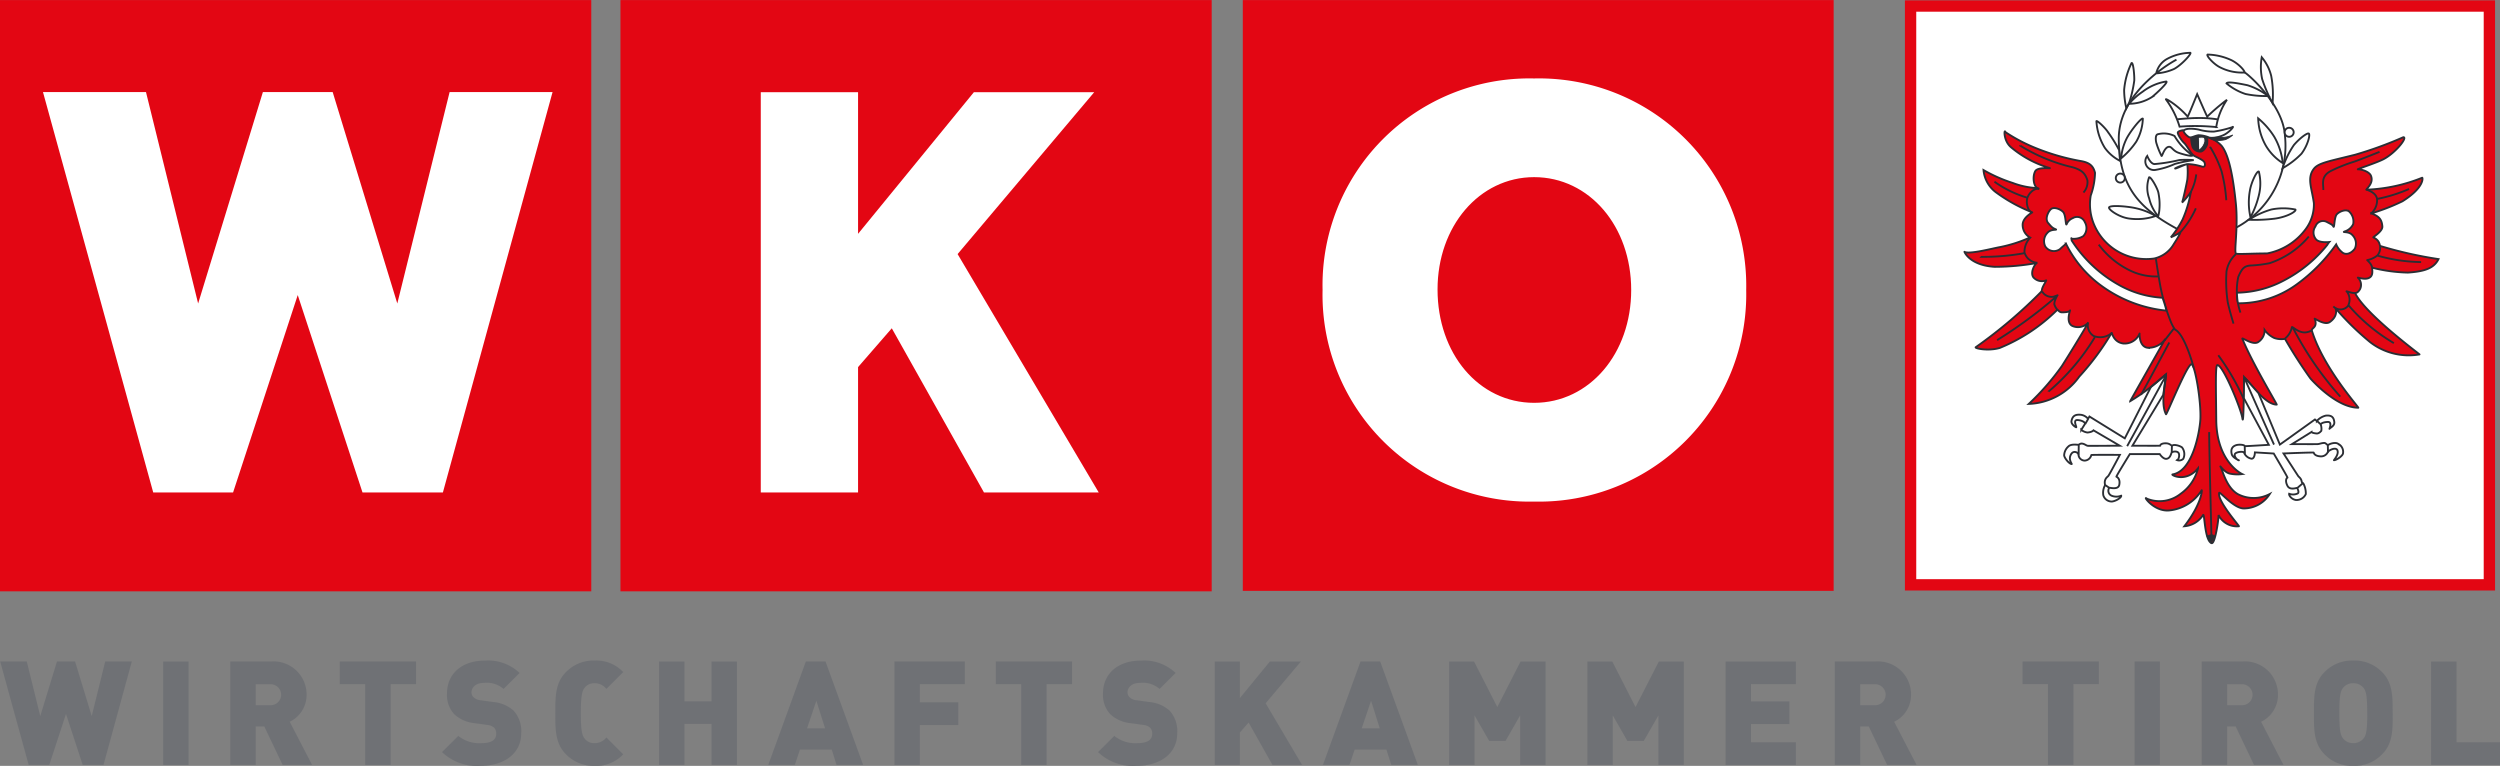 <svg xmlns="http://www.w3.org/2000/svg" width="185.296" height="56.763" viewBox="0 0 185.296 56.763">
  <rect x="0" y="0" width="185.296" height="56.763" fill="#808080" stroke="none"/>
  <g id="Gruppe_251" data-name="Gruppe 251" transform="translate(-1576.725 -3339.781)">
    <path id="Pfad_54" data-name="Pfad 54" d="M391.234-35.755h43.822V-79.579H391.234Z" transform="translate(1231.478 3419.365)" fill="#e30613"/>
    <path id="Pfad_55" data-name="Pfad 55" d="M1.506,1.784-8.956-15.887l10.128-12h-8.92l-8.586,10.5v-10.5h-7.211V1.784h7.211V-7.51l2.5-2.877L-7,1.784Z" transform="translate(1656.657 3374.5)" fill="#fff"/>
    <path id="Pfad_56" data-name="Pfad 56" d="M348.011-35.755h43.824V-79.579H348.011Z" transform="translate(1228.714 3419.365)" fill="#e30613"/>
    <path id="Pfad_57" data-name="Pfad 57" d="M2.27,0H-5.36L-9.238,15.672-14.028,0H-19.2l-4.8,15.672L-27.865,0H-35.5l8.172,29.679h5.918l4.793-14.633,4.8,14.633h5.958Z" transform="translate(1615.41 3346.604)" fill="#fff"/>
    <path id="Pfad_58" data-name="Pfad 58" d="M434.589-35.792h43.794V-79.58H434.589Z" transform="translate(1234.25 3419.365)" fill="#e30613"/>
    <g id="Gruppe_72" data-name="Gruppe 72" transform="translate(1674.752 3345.596)">
      <path id="Pfad_59" data-name="Pfad 59" d="M.942,1.424c3.876,0,6.838-3.459,6.838-8.006S4.818-14.589.942-14.589c-3.84,0-6.8,3.462-6.8,7.967,0,4.587,2.919,8.046,6.8,8.046m0-23.685A15.362,15.362,0,0,1,16.663-6.583,15.362,15.362,0,0,1,.942,9.1,15.327,15.327,0,0,1-14.736-6.583,15.327,15.327,0,0,1,.942-22.261" transform="translate(14.736 22.261)" fill="#fff"/>
    </g>
    <g id="Gruppe_73" data-name="Gruppe 73" transform="translate(1683.632 3353.268)">
      <path id="Pfad_60" data-name="Pfad 60" d="M.409.962C4.285.962,7.247-2.5,7.247-7.044S4.285-15.05.409-15.05c-3.84,0-6.8,3.462-6.8,7.967C-6.39-2.5-3.471.962.409.962" transform="translate(6.39 15.05)" fill="#e30613"/>
    </g>
    <g id="Gruppe_74" data-name="Gruppe 74" transform="translate(1683.632 3353.268)">
      <path id="Pfad_61" data-name="Pfad 61" d="M.409.962C4.285.962,7.247-2.5,7.247-7.044S4.285-15.05.409-15.05c-3.84,0-6.8,3.462-6.8,7.967C-6.39-2.5-3.471.962.409.962Z" transform="translate(6.39 15.05)" fill="none" stroke="#e30613" stroke-miterlimit="3.864" stroke-width="0.715"/>
    </g>
    <g id="Gruppe_75" data-name="Gruppe 75" transform="translate(1576.738 3388.808)">
      <path id="Pfad_62" data-name="Pfad 62" d="M.586,0H-1.386l-1,4.048L-3.62,0H-4.961L-6.2,4.048-7.2,0H-9.171l2.112,7.666H-5.53l1.237-3.777,1.238,3.777h1.543Z" transform="translate(9.171)" fill="#6f7175"/>
    </g>
    <path id="Pfad_63" data-name="Pfad 63" d="M361.261-33.5h-1.88v7.666h1.88Z" transform="translate(1229.441 3422.311)" fill="#6f7175"/>
    <g id="Gruppe_76" data-name="Gruppe 76" transform="translate(1593.793 3388.808)">
      <path id="Pfad_64" data-name="Pfad 64" d="M.227.148A.776.776,0,0,1-.591.923H-1.657V-.63H-.591A.778.778,0,0,1,.227.148m2.294,5.2L.862,2.151a2.2,2.2,0,0,0,1.251-2A2.451,2.451,0,0,0-.505-2.318H-3.543V5.348h1.886V2.5h.635L.336,5.348Z" transform="translate(3.543 2.318)" fill="#6f7175" fill-rule="evenodd"/>
    </g>
    <g id="Gruppe_77" data-name="Gruppe 77" transform="translate(1601.91 3388.808)">
      <path id="Pfad_65" data-name="Pfad 65" d="M.34.1V-1.58H-5.313V.1H-3.43V6.089h1.886V.1Z" transform="translate(5.313 1.58)" fill="#6f7175"/>
    </g>
    <g id="Gruppe_78" data-name="Gruppe 78" transform="translate(1609.487 3388.744)">
      <path id="Pfad_66" data-name="Pfad 66" d="M.353.324A2.247,2.247,0,0,0-.216-1.357a2.613,2.613,0,0,0-1.51-.636l-.927-.129a.831.831,0,0,1-.526-.224A.493.493,0,0,1-3.331-2.7c0-.335.268-.709.927-.709A1.873,1.873,0,0,1-.955-2.96L.234-4.145a3.393,3.393,0,0,0-2.581-.916c-1.748,0-2.8,1.026-2.8,2.423A2.108,2.108,0,0,0-4.622-1.1a2.573,2.573,0,0,0,1.54.679l.927.129a.87.87,0,0,1,.506.209A.644.644,0,0,1-1.5.37c0,.439-.351.688-1.1.688A2.482,2.482,0,0,1-4.311.519l-1.205,1.2a3.735,3.735,0,0,0,2.9,1.016C-.994,2.737.353,1.886.353.324" transform="translate(5.516 5.061)" fill="#6f7175"/>
    </g>
    <g id="Gruppe_79" data-name="Gruppe 79" transform="translate(1617.888 3388.739)">
      <path id="Pfad_67" data-name="Pfad 67" d="M.3.418-.946-.83a1.1,1.1,0,0,1-.874.42.88.88,0,0,1-.732-.328c-.171-.221-.29-.493-.29-1.89s.119-1.675.29-1.9a.9.9,0,0,1,.732-.323,1.1,1.1,0,0,1,.874.42L.3-5.679a2.737,2.737,0,0,0-2.122-.854,2.843,2.843,0,0,0-2.131.867c-.8.8-.779,1.883-.779,3.039S-4.755-.4-3.95.408a2.841,2.841,0,0,0,2.131.864A2.726,2.726,0,0,0,.3.418" transform="translate(4.729 6.533)" fill="#6f7175"/>
    </g>
    <g id="Gruppe_80" data-name="Gruppe 80" transform="translate(1625.574 3388.809)">
      <path id="Pfad_68" data-name="Pfad 68" d="M.347.461V-7.2H-1.536v2.949H-3.542V-7.2H-5.425V.461h1.883V-2.578h2.006V.461Z" transform="translate(5.425 7.205)" fill="#6f7175"/>
    </g>
    <g id="Gruppe_81" data-name="Gruppe 81" transform="translate(1633.668 3388.808)">
      <path id="Pfad_69" data-name="Pfad 69" d="M.253.3H-1.081l.688-2.042ZM3.073,3.012.286-4.654H-1.171L-3.957,3.012h1.969l.378-1.135H.75L1.1,3.012Z" transform="translate(3.957 4.654)" fill="#6f7175" fill-rule="evenodd"/>
    </g>
    <g id="Gruppe_82" data-name="Gruppe 82" transform="translate(1643.021 3388.808)">
      <path id="Pfad_70" data-name="Pfad 70" d="M.313.1V-1.58H-4.9V6.089h1.883V3.129H-.17V1.445H-3.017V.1Z" transform="translate(4.9 1.58)" fill="#6f7175"/>
    </g>
    <g id="Gruppe_83" data-name="Gruppe 83" transform="translate(1650.532 3388.808)">
      <path id="Pfad_71" data-name="Pfad 71" d="M.34.1V-1.58H-5.313V.1H-3.43V6.089h1.883V.1Z" transform="translate(5.313 1.58)" fill="#6f7175"/>
    </g>
    <g id="Gruppe_84" data-name="Gruppe 84" transform="translate(1658.11 3388.744)">
      <path id="Pfad_72" data-name="Pfad 72" d="M.353.324A2.247,2.247,0,0,0-.216-1.357a2.613,2.613,0,0,0-1.51-.636l-.927-.129a.831.831,0,0,1-.526-.224A.493.493,0,0,1-3.331-2.7c0-.335.268-.709.927-.709A1.873,1.873,0,0,1-.955-2.96L.234-4.145a3.394,3.394,0,0,0-2.582-.916c-1.75,0-2.8,1.026-2.8,2.423A2.108,2.108,0,0,0-4.622-1.1a2.573,2.573,0,0,0,1.54.679l.924.129a.891.891,0,0,1,.51.209A.644.644,0,0,1-1.5.37c0,.439-.351.688-1.1.688A2.48,2.48,0,0,1-4.311.519l-1.205,1.2a3.733,3.733,0,0,0,2.9,1.016C-.994,2.737.353,1.886.353.324" transform="translate(5.516 5.061)" fill="#6f7175"/>
    </g>
    <g id="Gruppe_85" data-name="Gruppe 85" transform="translate(1666.761 3388.809)">
      <path id="Pfad_73" data-name="Pfad 73" d="M.389.461l-2.7-4.568L.3-7.2H-2L-4.221-4.491V-7.2H-6.082V.461h1.861v-2.4l.648-.742L-1.806.461Z" transform="translate(6.082 7.205)" fill="#6f7175"/>
    </g>
    <g id="Gruppe_86" data-name="Gruppe 86" transform="translate(1674.779 3388.808)">
      <path id="Pfad_74" data-name="Pfad 74" d="M.253.3H-1.081L-.39-1.744ZM3.077,3.012.286-4.654H-1.171L-3.957,3.012h1.969l.381-1.135H.747l.361,1.135Z" transform="translate(3.957 4.654)" fill="#6f7175" fill-rule="evenodd"/>
    </g>
    <g id="Gruppe_87" data-name="Gruppe 87" transform="translate(1684.132 3388.809)">
      <path id="Pfad_75" data-name="Pfad 75" d="M.43.461V-7.2H-1.424L-3.148-3.826-4.87-7.2H-6.719V.461h1.883V-3.207l1.088,1.891H-2.54l1.083-1.891V.461Z" transform="translate(6.719 7.205)" fill="#6f7175"/>
    </g>
    <g id="Gruppe_88" data-name="Gruppe 88" transform="translate(1694.381 3388.809)">
      <path id="Pfad_76" data-name="Pfad 76" d="M.429.461V-7.2H-1.424L-3.149-3.826-4.87-7.2H-6.716V.461h1.88V-3.207l1.085,1.891H-2.54l1.086-1.891V.461Z" transform="translate(6.716 7.205)" fill="#6f7175"/>
    </g>
    <g id="Gruppe_89" data-name="Gruppe 89" transform="translate(1704.624 3388.809)">
      <path id="Pfad_77" data-name="Pfad 77" d="M.313.461V-1.217H-3.013v-1.35H-.17V-4.246H-3.013V-5.527H.313V-7.2H-4.9V.461Z" transform="translate(4.897 7.205)" fill="#6f7175"/>
    </g>
    <g id="Gruppe_90" data-name="Gruppe 90" transform="translate(1712.716 3388.808)">
      <path id="Pfad_78" data-name="Pfad 78" d="M.227.148A.776.776,0,0,1-.591.923H-1.657V-.63H-.591A.778.778,0,0,1,.227.148m2.291,5.2L.859,2.151a2.2,2.2,0,0,0,1.251-2A2.45,2.45,0,0,0-.509-2.318H-3.543V5.348h1.886V2.5h.635L.336,5.348Z" transform="translate(3.543 2.318)" fill="#6f7175" fill-rule="evenodd"/>
    </g>
    <g id="Gruppe_91" data-name="Gruppe 91" transform="translate(1726.635 3388.808)">
      <path id="Pfad_79" data-name="Pfad 79" d="M.34.1V-1.58H-5.313V.1H-3.43V6.089h1.886V.1ZM4.868-1.58H2.988V6.086h1.88Z" transform="translate(5.313 1.58)" fill="#6f7175"/>
    </g>
    <g id="Gruppe_92" data-name="Gruppe 92" transform="translate(1739.912 3388.808)">
      <path id="Pfad_80" data-name="Pfad 80" d="M.227.148A.778.778,0,0,1-.591.923H-1.657V-.63H-.591A.78.78,0,0,1,.227.148m2.291,5.2L.859,2.151a2.2,2.2,0,0,0,1.251-2A2.45,2.45,0,0,0-.509-2.318H-3.543V5.348h1.886V2.5h.632L.332,5.348Z" transform="translate(3.543 2.318)" fill="#6f7175" fill-rule="evenodd"/>
    </g>
    <g id="Gruppe_93" data-name="Gruppe 93" transform="translate(1748.231 3388.742)">
      <path id="Pfad_81" data-name="Pfad 81" d="M.238.234c0,1.4-.1,1.648-.278,1.874A.961.961,0,0,1-.8,2.455a.951.951,0,0,1-.754-.347c-.172-.226-.278-.473-.278-1.874s.105-1.658.278-1.883A.936.936,0,0,1-.8-1.986a.946.946,0,0,1,.755.337c.174.226.278.483.278,1.883m1.886,0c0-1.152.03-2.231-.778-3.039A2.808,2.808,0,0,0-.8-3.665,2.817,2.817,0,0,0-2.941-2.8C-3.741-2-3.714-.918-3.714.234s-.027,2.231.773,3.035A2.792,2.792,0,0,0-.8,4.134,2.784,2.784,0,0,0,1.346,3.27c.808-.8.778-1.88.778-3.035" transform="translate(3.714 3.665)" fill="#6f7175" fill-rule="evenodd"/>
    </g>
    <g id="Gruppe_94" data-name="Gruppe 94" transform="translate(1756.917 3388.809)">
      <path id="Pfad_82" data-name="Pfad 82" d="M.307.461V-1.217H-2.917V-7.2H-4.8V.461Z" transform="translate(4.797 7.205)" fill="#6f7175"/>
    </g>
    <path id="Pfad_83" data-name="Pfad 83" d="M481.109-79.163h42.9v42.9h-42.9Z" transform="translate(1237.226 3419.391)" fill="#fff"/>
    <g id="Gruppe_95" data-name="Gruppe 95" transform="translate(1718.334 3340.228)">
      <path id="Pfad_84" data-name="Pfad 84" d="M0,0H42.9V42.9H0Z" fill="none" stroke="#e30613" stroke-miterlimit="3.864" stroke-width="0.84"/>
    </g>
    <g id="Gruppe_96" data-name="Gruppe 96" transform="translate(1722.327 3349.434)">
      <path id="Pfad_85" data-name="Pfad 85" d="M.993.152a6,6,0,0,1,0,1.112C.934,1.644.639,2.932.6,2.994a5.508,5.508,0,0,0,.652-.787A8.769,8.769,0,0,1,.639,4.246a7.142,7.142,0,0,1-.87,1.32,4.594,4.594,0,0,0,.649-.334C.609,5.083.162,5.8-.01,6.06A2.244,2.244,0,0,1-1.456,7.135,4.2,4.2,0,0,1-5.884,4.706a3.855,3.855,0,0,1-.285-2.237A5.386,5.386,0,0,0-5.851.787c-.113-.439-.318-.745-1.033-.87A16.5,16.5,0,0,1-10.121-1a12.459,12.459,0,0,1-2.367-1.228c-.109-.3-.168.606.387,1.1A7.93,7.93,0,0,0-9.221.429C-9.009.5-10.1.307-10.29.678c-.209.4-.116,1.128.182,1.241a5.916,5.916,0,0,1-1.85-.384A11.145,11.145,0,0,1-14.116.581a2.311,2.311,0,0,0,.966,1.682,11.7,11.7,0,0,0,2.645,1.452c.036.007-.646.325-.709.864a1.072,1.072,0,0,0,.539,1,10.12,10.12,0,0,1-2.237.715c-.513.089-2.26.555-2.617.347-.014-.01.38,1,2.237,1.113a17.664,17.664,0,0,0,3.138-.285c-.166.073-.527.718-.262,1.069a.843.843,0,0,0,.936.221c.093-.056-.394.616-.29.768a35.361,35.361,0,0,1-4.919,4.183c-.133.083.913.312,1.777.056A12.973,12.973,0,0,0-8.708,11c.11-.149.163.127.4.127s.55-.017.61-.146-.361.827.132,1.138A1.027,1.027,0,0,0-6.4,11.938c.113-.093-1.347,2.294-1.913,3.177a18.63,18.63,0,0,1-2.449,2.8A4.807,4.807,0,0,0-7.02,15.893a19.287,19.287,0,0,0,2.39-3.221c.039-.135.086.652.87.765A1.2,1.2,0,0,0-2.549,12.7c0-.089-.072.956.583,1.05a1.5,1.5,0,0,0,1.294-.61c.11-.165-1.774,3.138-2.575,4.574A16.434,16.434,0,0,0-.632,15.75c.238-.257-.477,1.983.043,2.933.043.069,1.543-3.664,1.877-3.707.259-.034.742,2.757.668,4.107-.06.9-.555,3.81-2.062,4.058-.155.03,1,.652,1.891-.46A3.269,3.269,0,0,1,.5,24.571a2.5,2.5,0,0,1-2.509.367c-.35-.295.513,1,1.682.87a3.2,3.2,0,0,0,2.379-1.493c.047-.066.023.974-1.284,2.668a1.819,1.819,0,0,0,1.391-.834c.116-.172.1,1.88.626,2.085.257.1.533-1.768.519-2.085a1.519,1.519,0,0,0,1.51.834c.056-.006-1.605-1.874-1.466-2.469.036-.159,1.013,1.082,1.78,1.148A2.28,2.28,0,0,0,7.1,24.592a2.554,2.554,0,0,1-2.313.036c-.867-.444-1.182-1.754-1.291-1.966-.2-.381.176.307.635.417a2.716,2.716,0,0,0,.927.036s-1.883-.87-1.923-3.978c-.023-2.459-.073-4.094.082-4.1.414-.022,1.748,3.224,1.853,3.939s.106-2.625.146-2.939,1.381,1.93,2.4,1.93c.052,0-1.8-3.052-2.546-4.879-.06-.152.745.5,1.159.252a1.043,1.043,0,0,0,.49-.908,1.831,1.831,0,0,0,.721.6,1.61,1.61,0,0,0,.787.06,34.939,34.939,0,0,0,1.894,2.946c.477.533,2.092,2.158,3.541,2.158.077,0-2.595-2.952-3.439-5.709-.063-.209.467-.215.205-.887-.023-.056.725.517,1.118.249.57-.4.5-.875.414-1.039a20.545,20.545,0,0,0,2.572,2.522,4.675,4.675,0,0,0,3.667.914c.033-.006-3.952-2.935-4.765-4.525-.044-.082.118.089.357-.311a.72.72,0,0,0-.136-.828c-.185-.129.6.255.93-.1.232-.246.033-.7.139-.655a11.7,11.7,0,0,0,2.614.354c1.271-.083,1.936-.331,2.27-1A30.522,30.522,0,0,1,15.3,6.212c-.093-.033.014-.384-.522-.638-.047-.023.7-.44.668-.815-.043-.466-.185-.745-.828-.963a15.172,15.172,0,0,0,2.317-.9c1.654-1.033,1.509-1.778,1.46-1.745a12.271,12.271,0,0,1-4.091.884c-.159-.006.536-.42.3-1.022-.129-.338-.762-.5-.963-.483s1.344-.464,1.906-.762C16.433-.7,17.344-1.854,17-1.854A28.729,28.729,0,0,1,13.448-.56c-1.89.477-2.73.6-3.078,1.046-.53.682-.155,1.42,0,2.549a3.054,3.054,0,0,1-.609,1.926A4.626,4.626,0,0,1,6.9,6.761c-1.1,0-2.112.073-2.294.017s.166-1.89-.017-3.7-.486-3.6-1.065-4.3a2.345,2.345,0,0,0-.572-.447S2.078-2.1,1.877-2.026a3.109,3.109,0,0,1-.752.11L.669-2.37c-.113.013-.334.063-.381.155s.226.563.47.794.494.834.788.974.659.318.715.463S2.33.377,2.1.333A3.963,3.963,0,0,0,1.036.139,3.217,3.217,0,0,0,.093.453c-.1.116.9-.377.9-.3" transform="translate(15.529 2.37)" fill="#e30613" fill-rule="evenodd"/>
    </g>
    <g id="Gruppe_97" data-name="Gruppe 97" transform="translate(1722.327 3349.434)">
      <path id="Pfad_86" data-name="Pfad 86" d="M.993.152a6,6,0,0,1,0,1.112C.934,1.644.639,2.932.6,2.994a5.508,5.508,0,0,0,.652-.787A8.769,8.769,0,0,1,.639,4.246a7.142,7.142,0,0,1-.87,1.32,4.594,4.594,0,0,0,.649-.334C.609,5.083.162,5.8-.01,6.06A2.244,2.244,0,0,1-1.456,7.135,4.2,4.2,0,0,1-5.884,4.706a3.855,3.855,0,0,1-.285-2.237A5.386,5.386,0,0,0-5.851.787c-.113-.439-.318-.745-1.033-.87A16.5,16.5,0,0,1-10.121-1a12.459,12.459,0,0,1-2.367-1.228c-.109-.3-.168.606.387,1.1A7.93,7.93,0,0,0-9.221.429C-9.009.5-10.1.307-10.29.678c-.209.4-.116,1.128.182,1.241a5.916,5.916,0,0,1-1.85-.384A11.145,11.145,0,0,1-14.116.581a2.311,2.311,0,0,0,.966,1.682,11.7,11.7,0,0,0,2.645,1.452c.036.007-.646.325-.709.864a1.072,1.072,0,0,0,.539,1,10.12,10.12,0,0,1-2.237.715c-.513.089-2.26.555-2.617.347-.014-.01.38,1,2.237,1.113a17.664,17.664,0,0,0,3.138-.285c-.166.073-.527.718-.262,1.069a.843.843,0,0,0,.936.221c.093-.056-.394.616-.29.768a35.361,35.361,0,0,1-4.919,4.183c-.133.083.913.312,1.777.056A12.973,12.973,0,0,0-8.708,11c.11-.149.163.127.4.127s.55-.017.61-.146-.361.827.132,1.138A1.027,1.027,0,0,0-6.4,11.938c.113-.093-1.347,2.294-1.913,3.177a18.63,18.63,0,0,1-2.449,2.8A4.807,4.807,0,0,0-7.02,15.893a19.287,19.287,0,0,0,2.39-3.221c.039-.135.086.652.87.765A1.2,1.2,0,0,0-2.549,12.7c0-.089-.072.956.583,1.05a1.5,1.5,0,0,0,1.294-.61c.11-.165-1.774,3.138-2.575,4.574A16.434,16.434,0,0,0-.632,15.75c.238-.257-.477,1.983.043,2.933.043.069,1.543-3.664,1.877-3.707.259-.034.742,2.757.668,4.107-.06.9-.555,3.81-2.062,4.058-.155.03,1,.652,1.891-.46A3.269,3.269,0,0,1,.5,24.571a2.5,2.5,0,0,1-2.509.367c-.35-.295.513,1,1.682.87a3.2,3.2,0,0,0,2.379-1.493c.047-.066.023.974-1.284,2.668a1.819,1.819,0,0,0,1.391-.834c.116-.172.1,1.88.626,2.085.257.1.533-1.768.519-2.085a1.519,1.519,0,0,0,1.51.834c.056-.006-1.605-1.874-1.466-2.469.036-.159,1.013,1.082,1.78,1.148A2.28,2.28,0,0,0,7.1,24.592a2.554,2.554,0,0,1-2.313.036c-.867-.444-1.182-1.754-1.291-1.966-.2-.381.176.307.635.417a2.716,2.716,0,0,0,.927.036s-1.883-.87-1.923-3.978c-.023-2.459-.073-4.094.082-4.1.414-.022,1.748,3.224,1.853,3.939s.106-2.625.146-2.939,1.381,1.93,2.4,1.93c.052,0-1.8-3.052-2.546-4.879-.06-.152.745.5,1.159.252a1.043,1.043,0,0,0,.49-.908,1.831,1.831,0,0,0,.721.6,1.61,1.61,0,0,0,.787.06,34.939,34.939,0,0,0,1.894,2.946c.477.533,2.092,2.158,3.541,2.158.077,0-2.595-2.952-3.439-5.709-.063-.209.467-.215.205-.887-.023-.056.725.517,1.118.249.57-.4.5-.875.414-1.039a20.545,20.545,0,0,0,2.572,2.522,4.675,4.675,0,0,0,3.667.914c.033-.006-3.952-2.935-4.765-4.525-.044-.082.118.089.357-.311a.72.72,0,0,0-.136-.828c-.185-.129.6.255.93-.1.232-.246.033-.7.139-.655a11.7,11.7,0,0,0,2.614.354c1.271-.083,1.936-.331,2.27-1A30.522,30.522,0,0,1,15.3,6.212c-.093-.033.014-.384-.522-.638-.047-.023.7-.44.668-.815-.043-.466-.185-.745-.828-.963a15.172,15.172,0,0,0,2.317-.9c1.654-1.033,1.509-1.778,1.46-1.745a12.271,12.271,0,0,1-4.091.884c-.159-.006.536-.42.3-1.022-.129-.338-.762-.5-.963-.483s1.344-.464,1.906-.762C16.433-.7,17.344-1.854,17-1.854A28.729,28.729,0,0,1,13.448-.56c-1.89.477-2.73.6-3.078,1.046-.53.682-.155,1.42,0,2.549a3.054,3.054,0,0,1-.609,1.926A4.626,4.626,0,0,1,6.9,6.761c-1.1,0-2.112.073-2.294.017s.166-1.89-.017-3.7-.486-3.6-1.065-4.3a2.345,2.345,0,0,0-.572-.447S2.078-2.1,1.877-2.026a3.109,3.109,0,0,1-.752.11L.669-2.37c-.113.013-.334.063-.381.155s.226.563.47.794.494.834.788.974.659.318.715.463S2.33.377,2.1.333A3.963,3.963,0,0,0,1.036.139,3.217,3.217,0,0,0,.093.453C-.006.569.99.076.993.152Z" transform="translate(15.529 2.37)" fill="none" stroke="#2b2e34" stroke-miterlimit="3.864" stroke-width="0.14"/>
    </g>
    <g id="Gruppe_98" data-name="Gruppe 98" transform="translate(1736.542 3343.677)">
      <path id="Pfad_87" data-name="Pfad 87" d="M0,.093A1.629,1.629,0,0,1,.834-.993,3.739,3.739,0,0,1,2.529-1.43c.089.083-.662.9-1.2,1.192A3.824,3.824,0,0,1,0,.093" transform="translate(0 1.449)" fill="#fff"/>
    </g>
    <g id="Gruppe_99" data-name="Gruppe 99" transform="translate(1733.761 3343.677)">
      <path id="Pfad_88" data-name="Pfad 88" d="M.167.093A1.629,1.629,0,0,1,1-.993,3.739,3.739,0,0,1,2.7-1.43c.089.083-.662.9-1.2,1.192A3.824,3.824,0,0,1,.167.093Zm1.5-1.016s-4.309,2.244-4.276,5.9S-.955,10.161,1.7,11.611" transform="translate(2.613 1.449)" fill="none" stroke="#2b2e34" stroke-miterlimit="3.864" stroke-width="0.14"/>
    </g>
    <g id="Gruppe_100" data-name="Gruppe 100" transform="translate(1734.162 3344.451)">
      <path id="Pfad_89" data-name="Pfad 89" d="M.01.2A6.183,6.183,0,0,1-.152-1.155a5.636,5.636,0,0,1,.546-1.99c.129-.1.221.9.205,1.294A9.307,9.307,0,0,1,.245-.275C.185-.117.01.2.01.2" transform="translate(0.153 3.152)" fill="#fff"/>
    </g>
    <g id="Gruppe_101" data-name="Gruppe 101" transform="translate(1734.162 3344.451)">
      <path id="Pfad_90" data-name="Pfad 90" d="M.01.2A6.183,6.183,0,0,1-.152-1.155a5.636,5.636,0,0,1,.546-1.99c.129-.1.221.9.205,1.294A9.307,9.307,0,0,1,.245-.275C.185-.117.01.2.01.2Z" transform="translate(0.153 3.152)" fill="none" stroke="#2b2e34" stroke-miterlimit="3.864" stroke-width="0.14"/>
    </g>
    <g id="Gruppe_102" data-name="Gruppe 102" transform="translate(1734.528 3345.816)">
      <path id="Pfad_91" data-name="Pfad 91" d="M0,.1A5.122,5.122,0,0,1,1.013-.8a3.882,3.882,0,0,1,1.741-.751c.2.036-.817.969-1.052,1.148A3.177,3.177,0,0,1,0,.1" transform="translate(0 1.557)" fill="#fff"/>
    </g>
    <g id="Gruppe_103" data-name="Gruppe 103" transform="translate(1734.528 3345.816)">
      <path id="Pfad_92" data-name="Pfad 92" d="M0,.1A5.122,5.122,0,0,1,1.013-.8a3.882,3.882,0,0,1,1.741-.751c.2.036-.817.969-1.052,1.148A3.177,3.177,0,0,1,0,.1Z" transform="translate(0 1.557)" fill="none" stroke="#2b2e34" stroke-miterlimit="3.864" stroke-width="0.14"/>
    </g>
    <g id="Gruppe_104" data-name="Gruppe 104" transform="translate(1733.94 3348.569)">
      <path id="Pfad_93" data-name="Pfad 93" d="M0,.177A3.96,3.96,0,0,1,.417-1.309c.337-.632,1.112-1.562,1.192-1.452a3.669,3.669,0,0,1-.486,1.7A6.016,6.016,0,0,1,0,.177" transform="translate(0 2.77)" fill="#fff"/>
    </g>
    <g id="Gruppe_105" data-name="Gruppe 105" transform="translate(1733.94 3348.569)">
      <path id="Pfad_94" data-name="Pfad 94" d="M0,.177A3.96,3.96,0,0,1,.417-1.309c.337-.632,1.112-1.562,1.192-1.452a3.669,3.669,0,0,1-.486,1.7A6.016,6.016,0,0,1,0,.177Z" transform="translate(0 2.77)" fill="none" stroke="#2b2e34" stroke-miterlimit="3.864" stroke-width="0.14"/>
    </g>
    <g id="Gruppe_106" data-name="Gruppe 106" transform="translate(1732.101 3348.756)">
      <path id="Pfad_95" data-name="Pfad 95" d="M.106.177A3.168,3.168,0,0,1-1.026-.792a4.236,4.236,0,0,1-.622-1.973c.044-.086.643.48.858.808A10.792,10.792,0,0,1,.033-.627c.01.159.072.8.072.8" transform="translate(1.655 2.773)" fill="#fff"/>
    </g>
    <g id="Gruppe_107" data-name="Gruppe 107" transform="translate(1732.101 3348.756)">
      <path id="Pfad_96" data-name="Pfad 96" d="M.106.177A3.168,3.168,0,0,1-1.026-.792a4.236,4.236,0,0,1-.622-1.973c.044-.086.643.48.858.808A10.792,10.792,0,0,1,.033-.627C.043-.468.106.177.106.177Z" transform="translate(1.655 2.773)" fill="none" stroke="#2b2e34" stroke-miterlimit="3.864" stroke-width="0.14"/>
    </g>
    <g id="Gruppe_108" data-name="Gruppe 108" transform="translate(1733.545 3352.646)">
      <path id="Pfad_97" data-name="Pfad 97" d="M0,.02a.334.334,0,0,1,.668,0A.334.334,0,0,1,0,.02" transform="translate(0 0.314)" fill="#fff"/>
    </g>
    <g id="Gruppe_109" data-name="Gruppe 109" transform="translate(1733.545 3352.646)">
      <path id="Pfad_98" data-name="Pfad 98" d="M0,.02a.334.334,0,0,1,.668,0A.334.334,0,0,1,0,.02Z" transform="translate(0 0.314)" fill="none" stroke="#2b2e34" stroke-miterlimit="3.864" stroke-width="0.14"/>
    </g>
    <g id="Gruppe_110" data-name="Gruppe 110" transform="translate(1735.888 3352.92)">
      <path id="Pfad_99" data-name="Pfad 99" d="M.048.174A3.211,3.211,0,0,1-.621-1.153a2.3,2.3,0,0,1-.006-1.56c.119-.076.6.768.682,1.11A4.246,4.246,0,0,1,.144-.439a2.67,2.67,0,0,1-.1.613" transform="translate(0.751 2.717)" fill="#fff"/>
    </g>
    <g id="Gruppe_111" data-name="Gruppe 111" transform="translate(1735.888 3352.92)">
      <path id="Pfad_100" data-name="Pfad 100" d="M.048.174A3.211,3.211,0,0,1-.621-1.153a2.3,2.3,0,0,1-.006-1.56c.119-.076.6.768.682,1.11A4.246,4.246,0,0,1,.144-.439,2.67,2.67,0,0,1,.048.174Z" transform="translate(0.751 2.717)" fill="none" stroke="#2b2e34" stroke-miterlimit="3.864" stroke-width="0.14"/>
    </g>
    <g id="Gruppe_112" data-name="Gruppe 112" transform="translate(1733.042 3355.054)">
      <path id="Pfad_101" data-name="Pfad 101" d="M.208.044A5.234,5.234,0,0,0-1.335-.545c-.6-.129-1.869-.231-1.916-.036-.039.166.808.765,1.585.828A4.2,4.2,0,0,0,.208.044" transform="translate(3.252 0.69)" fill="#fff"/>
    </g>
    <g id="Gruppe_113" data-name="Gruppe 113" transform="translate(1733.042 3345.144)">
      <path id="Pfad_102" data-name="Pfad 102" d="M.208.64A5.234,5.234,0,0,0-1.335.05C-1.931-.078-3.2-.181-3.251.014c-.039.166.808.765,1.585.828A4.2,4.2,0,0,0,.208.64ZM6.8-10c.38.231,2.856,2.452,2.985,4.67A6.862,6.862,0,0,1,6.209,1.483" transform="translate(3.252 10.004)" fill="none" stroke="#2b2e34" stroke-miterlimit="3.864" stroke-width="0.14"/>
    </g>
    <g id="Gruppe_114" data-name="Gruppe 114" transform="translate(1740.331 3343.815)">
      <path id="Pfad_103" data-name="Pfad 103" d="M.107.025A4.421,4.421,0,0,0-1.651-.388c-.129.056.447.732.98.974A3.554,3.554,0,0,0,1.076.943C1.153.863.676.3.107.025" transform="translate(1.669 0.398)" fill="#fff"/>
    </g>
    <g id="Gruppe_115" data-name="Gruppe 115" transform="translate(1740.331 3343.815)">
      <path id="Pfad_104" data-name="Pfad 104" d="M.107.025A4.421,4.421,0,0,0-1.651-.388c-.129.056.447.732.98.974A3.554,3.554,0,0,0,1.076.943C1.153.863.676.3.107.025Z" transform="translate(1.669 0.398)" fill="none" stroke="#2b2e34" stroke-miterlimit="3.864" stroke-width="0.14"/>
    </g>
    <g id="Gruppe_116" data-name="Gruppe 116" transform="translate(1744.298 3344.028)">
      <path id="Pfad_105" data-name="Pfad 105" d="M.052.2a7.481,7.481,0,0,0-.1-2.026,3.422,3.422,0,0,0-.7-1.374A4.134,4.134,0,0,0-.716-1.58,10.791,10.791,0,0,0,.052.2" transform="translate(0.812 3.198)" fill="#fff"/>
    </g>
    <g id="Gruppe_117" data-name="Gruppe 117" transform="translate(1744.298 3344.028)">
      <path id="Pfad_106" data-name="Pfad 106" d="M.052.2a7.481,7.481,0,0,0-.1-2.026,3.422,3.422,0,0,0-.7-1.374A4.134,4.134,0,0,0-.716-1.58,10.791,10.791,0,0,0,.052.2Z" transform="translate(0.812 3.198)" fill="none" stroke="#2b2e34" stroke-miterlimit="3.864" stroke-width="0.14"/>
    </g>
    <g id="Gruppe_118" data-name="Gruppe 118" transform="translate(1741.75 3345.894)">
      <path id="Pfad_107" data-name="Pfad 107" d="M.185.06a4.821,4.821,0,0,0-1.526-.8c-.643-.135-1.5-.3-1.555-.135a4.277,4.277,0,0,0,1.407.784A7.448,7.448,0,0,0,.185.06" transform="translate(2.897 0.945)" fill="#fff"/>
    </g>
    <g id="Gruppe_119" data-name="Gruppe 119" transform="translate(1741.75 3345.894)">
      <path id="Pfad_108" data-name="Pfad 108" d="M.185.06a4.821,4.821,0,0,0-1.526-.8c-.643-.135-1.5-.3-1.555-.135a4.277,4.277,0,0,0,1.407.784A7.448,7.448,0,0,0,.185.06Z" transform="translate(2.897 0.945)" fill="none" stroke="#2b2e34" stroke-miterlimit="3.864" stroke-width="0.14"/>
    </g>
    <g id="Gruppe_120" data-name="Gruppe 120" transform="translate(1744.069 3348.555)">
      <path id="Pfad_109" data-name="Pfad 109" d="M.111.2A4.772,4.772,0,0,0-.518-1.753,5.68,5.68,0,0,0-1.706-3.111a4.354,4.354,0,0,0,.576,2.035A3.848,3.848,0,0,0,.111.2" transform="translate(1.735 3.111)" fill="#fff"/>
    </g>
    <g id="Gruppe_121" data-name="Gruppe 121" transform="translate(1744.069 3348.555)">
      <path id="Pfad_110" data-name="Pfad 110" d="M.111.2A4.772,4.772,0,0,0-.518-1.753,5.68,5.68,0,0,0-1.706-3.111a4.354,4.354,0,0,0,.576,2.035A3.848,3.848,0,0,0,.111.2Z" transform="translate(1.735 3.111)" fill="none" stroke="#2b2e34" stroke-miterlimit="3.864" stroke-width="0.14"/>
    </g>
    <g id="Gruppe_122" data-name="Gruppe 122" transform="translate(1745.905 3349.673)">
      <path id="Pfad_111" data-name="Pfad 111" d="M0,.155A6.644,6.644,0,0,1,.844-1.57c.394-.46.937-.883,1.086-.85s-.047.861-.53,1.5A6.132,6.132,0,0,1,0,.155" transform="translate(0 2.422)" fill="#fff"/>
    </g>
    <g id="Gruppe_123" data-name="Gruppe 123" transform="translate(1745.905 3349.673)">
      <path id="Pfad_112" data-name="Pfad 112" d="M0,.155A6.644,6.644,0,0,1,.844-1.57c.394-.46.937-.883,1.086-.85s-.047.861-.53,1.5A6.132,6.132,0,0,1,0,.155Z" transform="translate(0 2.422)" fill="none" stroke="#2b2e34" stroke-miterlimit="3.864" stroke-width="0.14"/>
    </g>
    <g id="Gruppe_124" data-name="Gruppe 124" transform="translate(1746.061 3349.252)">
      <path id="Pfad_113" data-name="Pfad 113" d="M0,.02A.332.332,0,0,1,.337-.314.335.335,0,0,1,.668.02.335.335,0,0,1,.337.354.332.332,0,0,1,0,.02" transform="translate(0 0.314)" fill="#fff"/>
    </g>
    <g id="Gruppe_125" data-name="Gruppe 125" transform="translate(1746.061 3349.252)">
      <path id="Pfad_114" data-name="Pfad 114" d="M0,.02A.332.332,0,0,1,.337-.314.335.335,0,0,1,.668.02.335.335,0,0,1,.337.354.332.332,0,0,1,0,.02Z" transform="translate(0 0.314)" fill="none" stroke="#2b2e34" stroke-miterlimit="3.864" stroke-width="0.14"/>
    </g>
    <g id="Gruppe_126" data-name="Gruppe 126" transform="translate(1743.405 3352.5)">
      <path id="Pfad_115" data-name="Pfad 115" d="M.007.2a4.937,4.937,0,0,1-.039-2c.1-.6.522-1.473.659-1.386A3.6,3.6,0,0,1,.66-1.567,6.725,6.725,0,0,1,.007.2" transform="translate(0.115 3.185)" fill="#fff"/>
    </g>
    <g id="Gruppe_127" data-name="Gruppe 127" transform="translate(1743.405 3352.5)">
      <path id="Pfad_116" data-name="Pfad 116" d="M.007.2a4.937,4.937,0,0,1-.039-2c.1-.6.522-1.473.659-1.386A3.6,3.6,0,0,1,.66-1.567,6.725,6.725,0,0,1,.007.2Z" transform="translate(0.115 3.185)" fill="none" stroke="#2b2e34" stroke-miterlimit="3.864" stroke-width="0.14"/>
    </g>
    <g id="Gruppe_128" data-name="Gruppe 128" transform="translate(1743.41 3355.226)">
      <path id="Pfad_117" data-name="Pfad 117" d="M0,.051A6.26,6.26,0,0,1,1.654-.707a4.507,4.507,0,0,1,1.791,0c.106.1-.51.522-1.493.671A11.946,11.946,0,0,1,0,.051" transform="translate(0 0.792)" fill="#fff"/>
    </g>
    <g id="Gruppe_129" data-name="Gruppe 129" transform="translate(1743.41 3355.226)">
      <path id="Pfad_118" data-name="Pfad 118" d="M0,.051A6.26,6.26,0,0,1,1.654-.707a4.507,4.507,0,0,1,1.791,0c.106.1-.51.522-1.493.671A11.946,11.946,0,0,1,0,.051Z" transform="translate(0 0.792)" fill="none" stroke="#2b2e34" stroke-miterlimit="3.864" stroke-width="0.14"/>
    </g>
    <g id="Gruppe_130" data-name="Gruppe 130" transform="translate(1737.26 3346.755)">
      <path id="Pfad_119" data-name="Pfad 119" d="M.061.145S.7.089,1.391.1c.539,0,1.375.067,1.387.08a5.012,5.012,0,0,1,.795-2.026A15.616,15.616,0,0,0,2.113-.6c-.014.02-.748-1.665-.748-1.665S.683-.573.66-.6C-.075-1.45-1.1-2.049-.932-1.851a6.594,6.594,0,0,1,.993,2" transform="translate(0.95 2.268)" fill="#fff"/>
    </g>
    <g id="Gruppe_131" data-name="Gruppe 131" transform="translate(1737.26 3346.755)">
      <path id="Pfad_120" data-name="Pfad 120" d="M.061.145S.7.089,1.391.1c.539,0,1.375.067,1.387.08a5.012,5.012,0,0,1,.795-2.026A15.616,15.616,0,0,0,2.113-.6c-.014.02-.748-1.665-.748-1.665S.683-.573.66-.6C-.075-1.45-1.1-2.049-.932-1.851A6.594,6.594,0,0,1,.061.145ZM-.178-.394s.966-.1,1.555-.1a8.716,8.716,0,0,1,1.505.1" transform="translate(0.95 2.268)" fill="none" stroke="#2b2e34" stroke-miterlimit="3.864" stroke-width="0.14"/>
    </g>
    <g id="Gruppe_132" data-name="Gruppe 132" transform="translate(1736.51 3349.673)">
      <path id="Pfad_121" data-name="Pfad 121" d="M.164.1A4.569,4.569,0,0,1-1.183-1.345a1.754,1.754,0,0,0-1.261-.122c-.123.06-.156.268-.1.585A5.757,5.757,0,0,0-2.147.128c.037.1.2-.646.55-.671.218-.023.288.307.748.456C-.557.012.045.184.164.1" transform="translate(2.569 1.532)" fill="#fff"/>
    </g>
    <g id="Gruppe_133" data-name="Gruppe 133" transform="translate(1736.51 3349.673)">
      <path id="Pfad_122" data-name="Pfad 122" d="M.164.1A4.569,4.569,0,0,1-1.183-1.345a1.754,1.754,0,0,0-1.261-.122c-.123.06-.156.268-.1.585A5.757,5.757,0,0,0-2.147.128c.037.1.2-.646.55-.671.218-.023.288.307.748.456C-.557.012.045.184.164.1Z" transform="translate(2.569 1.532)" fill="none" stroke="#2b2e34" stroke-miterlimit="3.864" stroke-width="0.14"/>
    </g>
    <g id="Gruppe_134" data-name="Gruppe 134" transform="translate(1735.74 3351.341)">
      <path id="Pfad_123" data-name="Pfad 123" d="M.008,0A.641.641,0,0,0,.584,1.039,5.776,5.776,0,0,0,2.061.589,11.227,11.227,0,0,1,3.453.307,7.825,7.825,0,0,0,2.395.3,12.194,12.194,0,0,1,.548.6C.234.589.008,0,.008,0" transform="translate(0.128 0)" fill="#fff"/>
    </g>
    <g id="Gruppe_135" data-name="Gruppe 135" transform="translate(1735.74 3351.341)">
      <path id="Pfad_124" data-name="Pfad 124" d="M.008,0A.641.641,0,0,0,.584,1.039,5.776,5.776,0,0,0,2.061.589,11.227,11.227,0,0,1,3.453.307,7.825,7.825,0,0,0,2.395.3,12.194,12.194,0,0,1,.548.6C.234.589.008,0,.008,0Z" transform="translate(0.128 0)" fill="none" stroke="#2b2e34" stroke-miterlimit="3.864" stroke-width="0.14"/>
    </g>
    <g id="Gruppe_136" data-name="Gruppe 136" transform="translate(1738.575 3349.183)">
      <path id="Pfad_125" data-name="Pfad 125" d="M0,.016C.147-.159.686-.139,1.106-.053A3.743,3.743,0,0,0,2.235.093a8.174,8.174,0,0,0,1.33-.315c.212-.146-.049.2-.311.381a1.527,1.527,0,0,1-.48.262A1.89,1.89,0,0,1,1.9.546,2.076,2.076,0,0,0,1.086.364C.808.4.54.592.377.5S-.076.109,0,.016" transform="translate(0.012 0.257)" fill="#fff"/>
    </g>
    <g id="Gruppe_137" data-name="Gruppe 137" transform="translate(1738.575 3349.183)">
      <path id="Pfad_126" data-name="Pfad 126" d="M0,.016C.147-.159.686-.139,1.106-.053A3.743,3.743,0,0,0,2.235.093a8.174,8.174,0,0,0,1.33-.315c.212-.146-.049.2-.311.381a1.527,1.527,0,0,1-.48.262A1.89,1.89,0,0,1,1.9.546,2.076,2.076,0,0,0,1.086.364C.808.4.54.592.377.5S-.076.109,0,.016Z" transform="translate(0.012 0.257)" fill="none" stroke="#2b2e34" stroke-miterlimit="3.864" stroke-width="0.14"/>
    </g>
    <g id="Gruppe_138" data-name="Gruppe 138" transform="translate(1739.059 3349.792)">
      <path id="Pfad_127" data-name="Pfad 127" d="M0,.012A2.324,2.324,0,0,0,.126.76a.7.7,0,0,0,.662.351c.279-.03.52-.467.539-.626A4.033,4.033,0,0,0,1.337.032,1.087,1.087,0,0,0,.754-.18C.632-.154,0,.012,0,.012" transform="translate(0.001 0.183)" fill="#2b2e34"/>
    </g>
    <g id="Gruppe_139" data-name="Gruppe 139" transform="translate(1739.738 3350.019)">
      <path id="Pfad_128" data-name="Pfad 128" d="M0,0C0,.06.023.692.023.755A.993.993,0,0,0,.34.222c0-.251-.033-.221-.1-.231A1.37,1.37,0,0,0,0,0" transform="translate(0 0.012)" fill="#fff"/>
    </g>
    <g id="Gruppe_140" data-name="Gruppe 140" transform="translate(1739.738 3350.019)">
      <path id="Pfad_129" data-name="Pfad 129" d="M0,0C0,.06.023.692.023.755A.993.993,0,0,0,.34.222c0-.251-.033-.221-.1-.231A1.37,1.37,0,0,0,0,0Z" transform="translate(0 0.012)" fill="none" stroke="#fff" stroke-miterlimit="3.864" stroke-width="0.068"/>
    </g>
    <g id="Gruppe_141" data-name="Gruppe 141" transform="translate(1740.479 3349.753)">
      <path id="Pfad_130" data-name="Pfad 130" d="M.036.012A2.016,2.016,0,0,0,1.169-.157,2.031,2.031,0,0,1,.623.187,2.167,2.167,0,0,1-.2.227.918.918,0,0,1-.569.062c.03-.007.605-.05.605-.05" transform="translate(0.57 0.187)" fill="#2b2e34" fill-rule="evenodd"/>
    </g>
    <g id="Gruppe_142" data-name="Gruppe 142" transform="translate(1740.479 3349.753)">
      <path id="Pfad_131" data-name="Pfad 131" d="M.036.012A2.016,2.016,0,0,0,1.169-.157,2.031,2.031,0,0,1,.623.187,2.167,2.167,0,0,1-.2.227.918.918,0,0,1-.569.062C-.539.054.036.012.036.012Z" transform="translate(0.57 0.187)" fill="none" stroke="#2b2e34" stroke-miterlimit="3.864" stroke-width="0.068"/>
    </g>
    <g id="Gruppe_143" data-name="Gruppe 143" transform="translate(1723.532 3350.584)">
      <path id="Pfad_132" data-name="Pfad 132" d="M1.018,1.276c-.017.652.166,7.7.166,7.7M-2.3-5.5l.7-.9M-7.17-12.619a6.318,6.318,0,0,0,2.28,1.9,4.417,4.417,0,0,0,2.162.458m-.205-1.328c.013.152.281,1.874.38,2.294A14.217,14.217,0,0,0-1.8-6.834a2.58,2.58,0,0,0,.292.517c.7.337,1.347,2.667,1.37,2.81M-4.036-1.5c.066-.066,2.042-3.77,2.095-3.865m-8.95,3.637A16.19,16.19,0,0,0-7.465-5.748m-.49-1.105a.926.926,0,0,0,.421,1.01A1.338,1.338,0,0,0-6.165-6.1m-8.535.56a34.213,34.213,0,0,0,4.345-3.194m-1.01-.414a.809.809,0,0,0,.867.384c.354-.127.268-.1.268-.1s-.281.467-.221.7a1.038,1.038,0,0,0,.251.407m-5.719-3.956a17.174,17.174,0,0,0,3.213-.268m.461-1.159a1.558,1.558,0,0,0-.431,1.083,1.059,1.059,0,0,0,.967.784M-14.9-17.283A8.1,8.1,0,0,0-12.473-16.1m.9-.629c-.373-.146-.85.37-.91.742-.06.324.053.854.334.966m-.831-4.928a12.95,12.95,0,0,0,3.886,1.6c.676.205.917.444,1.083.956a1.136,1.136,0,0,1-.292.913" transform="translate(15.918 19.947)" fill="none" stroke="#2b2e34" stroke-miterlimit="3.864" stroke-width="0.14"/>
    </g>
    <g id="Gruppe_144" data-name="Gruppe 144" transform="translate(1740.314 3379.425)">
      <path id="Pfad_133" data-name="Pfad 133" d="M0,.007A.527.527,0,0,1,.536-.059C.619.024.288.493.288.493Z" transform="translate(0 0.106)" fill="#2b2e34"/>
    </g>
    <g id="Gruppe_145" data-name="Gruppe 145" transform="translate(1740.314 3379.425)">
      <path id="Pfad_134" data-name="Pfad 134" d="M0,.007A.527.527,0,0,1,.536-.059C.619.024.288.493.288.493Z" transform="translate(0 0.106)" fill="none" stroke="#2b2e34" stroke-miterlimit="3.864" stroke-width="0.068"/>
    </g>
    <g id="Gruppe_146" data-name="Gruppe 146" transform="translate(1738.261 3350.671)">
      <path id="Pfad_135" data-name="Pfad 135" d="M.272.738A4.993,4.993,0,0,1,.11-1.9c.267-.622.433-.818.913-.851A9.313,9.313,0,0,0,2.44-2.926,6.446,6.446,0,0,0,5.339-4.9m-5.4,1.3a2.262,2.262,0,0,0-.7,1.281A10.579,10.579,0,0,0-.669-.027c.143.66.428,1.582.428,1.582m-1.737-13.1a8.531,8.531,0,0,1,.853,1.82A11.476,11.476,0,0,1-.777-7.589M-4.25-5.143A6.779,6.779,0,0,0-3.032-6.99m-.4-1.162a3.949,3.949,0,0,0,.43-1.353M6.412-8.35c.033-.368-.243-1.019.593-1.424a11.342,11.342,0,0,1,1.678-.668c.582-.2,1.9-.735,1.9-.735M10.42-7.688a11.613,11.613,0,0,0,2.349-.735M9.553-8.4c.307.116.745.271.841.682A1.3,1.3,0,0,1,9.946-6.6m.433,3.1a12.333,12.333,0,0,0,3.284.494M10.618-4.181a.836.836,0,0,1-.207.693,1.7,1.7,0,0,1-.742.334c-.033,0,.331.257.364.572M8.272.186A13.337,13.337,0,0,0,11.644,3M7.157.278A.727.727,0,0,0,8.245.241.993.993,0,0,0,8.179-.794c-.212-.152.367.143.629.069M4.184,1.906A24.639,24.639,0,0,0,7.673,6.967M3.588,2.648a1.416,1.416,0,0,0,.494-.814c0-.155.483.473,1.1.361a1.258,1.258,0,0,0,.4-.152M-1.37,3.9A17.763,17.763,0,0,1,.563,7.248" transform="translate(4.25 11.541)" fill="none" stroke="#2b2e34" stroke-miterlimit="3.864" stroke-width="0.14"/>
    </g>
    <g id="Gruppe_147" data-name="Gruppe 147" transform="translate(1728.222 3355.195)">
      <path id="Pfad_136" data-name="Pfad 136" d="M.528.4A7.454,7.454,0,0,1-2.716-.556,9.889,9.889,0,0,1-6.2-3.837c-.05-.281-.02-.143-.02-.143a1.331,1.331,0,0,0,.877-.188A.867.867,0,0,0-5.228-5.2a.617.617,0,0,0-.894-.3.819.819,0,0,0-.46.457c-.077.129-.05-.7-.259-.917s-.7-.407-.916-.193-.434.729-.193,1.01.3.357.536.457S-7.743-4.73-8-4.412a.889.889,0,0,0-.165,1A.764.764,0,0,0-7.078-3.2c.282-.268.431-.357.444-.421A8.469,8.469,0,0,0-3.989-.48,9.848,9.848,0,0,0,.82,1.356,8.441,8.441,0,0,0,.528.4" transform="translate(8.257 6.255)" fill="#fff"/>
    </g>
    <g id="Gruppe_148" data-name="Gruppe 148" transform="translate(1728.222 3355.195)">
      <path id="Pfad_137" data-name="Pfad 137" d="M.528.4A7.454,7.454,0,0,1-2.716-.556,9.889,9.889,0,0,1-6.2-3.837c-.05-.281-.02-.143-.02-.143a1.331,1.331,0,0,0,.877-.188A.867.867,0,0,0-5.228-5.2a.617.617,0,0,0-.894-.3.819.819,0,0,0-.46.457c-.077.129-.05-.7-.259-.917s-.7-.407-.916-.193-.434.729-.193,1.01.3.357.536.457S-7.743-4.73-8-4.412a.889.889,0,0,0-.165,1A.764.764,0,0,0-7.078-3.2c.282-.268.431-.357.444-.421A8.469,8.469,0,0,0-3.989-.48,9.848,9.848,0,0,0,.82,1.356,8.441,8.441,0,0,0,.528.4Z" transform="translate(8.257 6.255)" fill="none" stroke="#2b2e34" stroke-miterlimit="3.864" stroke-width="0.14"/>
    </g>
    <g id="Gruppe_149" data-name="Gruppe 149" transform="translate(1742.521 3355.375)">
      <path id="Pfad_138" data-name="Pfad 138" d="M0,.367a7.638,7.638,0,0,0,3.475-.9A10.128,10.128,0,0,0,6.7-3.175a1.259,1.259,0,0,1,.149-.215s-.692.083-.96-.172a.78.78,0,0,1-.066-.982.593.593,0,0,1,.867-.318c.378.192.39.205.467.334s.052-.7.251-.917.7-.41.924-.192a1.016,1.016,0,0,1,.288.92,1.039,1.039,0,0,1-.636.546c-.238.1.335-.039.589.282a.882.882,0,0,1,.166.993c-.279.381-.693.51-.97.242a1.524,1.524,0,0,1-.411-.563A12.636,12.636,0,0,1,4.445-.259,7.28,7.28,0,0,1,.11,1.151C.023,1.148,0,.367,0,.367" transform="translate(0 5.733)" fill="#fff"/>
    </g>
    <g id="Gruppe_150" data-name="Gruppe 150" transform="translate(1729.719 3355.375)">
      <path id="Pfad_139" data-name="Pfad 139" d="M.769.367a7.638,7.638,0,0,0,3.475-.9A10.128,10.128,0,0,0,7.468-3.175a1.259,1.259,0,0,1,.149-.215s-.692.083-.96-.172a.78.78,0,0,1-.066-.982.593.593,0,0,1,.867-.318c.378.192.39.205.467.334s.052-.7.251-.917.7-.41.924-.192a1.016,1.016,0,0,1,.288.92,1.039,1.039,0,0,1-.636.546c-.238.1.335-.039.589.282a.882.882,0,0,1,.166.993c-.279.381-.693.51-.97.242a1.525,1.525,0,0,1-.411-.563A12.636,12.636,0,0,1,5.215-.259,7.28,7.28,0,0,1,.879,1.151C.793,1.148.769.367.769.367ZM-9,14.618l.29.2m4.661-3.108c0,.069-.014.519-.014.519m-6.891-.552c0,.039-.013.708,0,.767m.712-2.744-.232.4m5.944-3.534c-.022.072-2.8,5.113-2.836,5.176M-5.6,7.347l-1.94,3.816-2.622-1.619-.1.172a.842.842,0,0,0-.533-.3c-.325-.03-.61.017-.695.453-.05.226.251.437.34.473s-.274-.555.1-.536.61.2.55.3-.268.425-.268.425a.917.917,0,0,0,.463.2c.365-.036.444-.162.444-.162l1.943,1.138s-2.217.017-2.349.01-.259-.159-.467-.168c-.136-.007-.172.089-.271.089s-.527-.067-.712.122a.927.927,0,0,0-.318.668c.027.212.381.639.56.639.03,0-.218-.288-.105-.6s.3-.32.43-.278a.261.261,0,0,1,.185.248.468.468,0,0,0,.46.375.537.537,0,0,0,.484-.411c.01-.027,2.114-.013,2.114-.013s-.681,1.291-.837,1.535c-.066.1-.215.152-.271.4-.036.168.034.3-.01.353a1.169,1.169,0,0,0-.11.7.648.648,0,0,0,.646.469c.325-.039.718-.311.682-.433a.929.929,0,0,1-.685.013.4.4,0,0,1-.2-.6c.011-.026.663.186.742-.215s-.109-.559-.212-.605c-.033-.02.993-1.675.993-1.675h2.218s.238.367.483.351.325-.255.387-.44c.036-.1.387-.163.513-.01s.017.543-.106.543a.45.45,0,0,0,.467-.093.81.81,0,0,0-.093-.848c-.188-.135-.593-.238-.718-.135-.056.046-.159-.149-.434-.166s-.463.066-.463.176c0,.01-2.059,0-2.059,0l2.287-3.776.2-1.516Z" transform="translate(12.033 5.733)" fill="none" stroke="#2b2e34" stroke-miterlimit="3.864" stroke-width="0.14"/>
    </g>
    <g id="Gruppe_151" data-name="Gruppe 151" transform="translate(1742.109 3367.719)">
      <path id="Pfad_140" data-name="Pfad 140" d="M.121.072l1.585,3.81,2.6-1.861.139.113a1.3,1.3,0,0,1,.668-.4c.321-.027.577.03.626.469.04.3-.311.428-.357.51-.019.033.235-.529-.132-.51s-.56.133-.5.242a.945.945,0,0,1,.027.414s-.166.222-.354.2c-.364-.036-.37-.113-.37-.113l-1.45.9s1.781.01,1.913,0,.265-.077.473-.086c.139-.007.255.218.315.146s.526-.235.731-.073a.655.655,0,0,1,.354.672c0,.215-.5.536-.676.536-.022,0,.371-.407.262-.722s-.718.027-.725.136a.548.548,0,0,1-.539.3c-.338-.02-.464-.159-.5-.278-.01-.027-2.234.063-2.234.063S2.891,5.951,3.05,6.192c.056.1.209.155.268.4.033.165.072.105.122.162a1.569,1.569,0,0,1,.188.795.754.754,0,0,1-.734.439c-.321-.046-.533-.34-.5-.46a.8.8,0,0,0,.629-.023c.116-.066.036-.259-.033-.411-.013-.026-.533.205-.721-.155-.169-.321-.106-.555,0-.609C2.3,6.318,1.25,4.544,1.25,4.544L-.144,4.461s-.01.483-.254.467a.734.734,0,0,1-.553-.453c-.043-.1-.536-.067-.662.085s.155.487.281.487c.007,0-.463-.189-.529-.45-.1-.4.066-.583.317-.669C-1.322,3.856-.9,3.892-.9,4c0,.01,1.787-.1,1.787-.1L-.961.45l.013-1.582Z" transform="translate(1.891 1.132)" fill="#fff" fill-rule="evenodd"/>
    </g>
    <g id="Gruppe_152" data-name="Gruppe 152" transform="translate(1742.109 3367.719)">
      <path id="Pfad_141" data-name="Pfad 141" d="M.121.072l1.585,3.81,2.6-1.861.139.113a1.3,1.3,0,0,1,.668-.4c.321-.027.577.03.626.469.04.3-.311.428-.357.51-.019.033.235-.529-.132-.51s-.56.133-.5.242a.945.945,0,0,1,.027.414s-.166.222-.354.2c-.364-.036-.37-.113-.37-.113l-1.45.9s1.781.01,1.913,0,.265-.077.473-.086c.139-.007.255.218.315.146s.526-.235.731-.073a.655.655,0,0,1,.354.672c0,.215-.5.536-.676.536-.022,0,.371-.407.262-.722s-.718.027-.725.136a.548.548,0,0,1-.539.3c-.338-.02-.464-.159-.5-.278-.01-.027-2.234.063-2.234.063S2.891,5.951,3.05,6.192c.056.1.209.155.268.4.033.165.072.105.122.162a1.569,1.569,0,0,1,.188.795.754.754,0,0,1-.734.439c-.321-.046-.533-.34-.5-.46a.8.8,0,0,0,.629-.023c.116-.066.036-.259-.033-.411-.013-.026-.533.205-.721-.155-.169-.321-.106-.555,0-.609C2.3,6.318,1.25,4.544,1.25,4.544L-.144,4.461s-.01.483-.254.467a.734.734,0,0,1-.553-.453c-.043-.1-.536-.067-.662.085s.155.487.281.487c.007,0-.463-.189-.529-.45-.1-.4.066-.583.317-.669C-1.322,3.856-.9,3.892-.9,4c0,.01,1.787-.1,1.787-.1L-.961.45l.013-1.582Zm3.257,6.7L3.02,7.08M-.9,3.945c0,.069.013.629.013.629m6.146-.632c0,.039.017.489.01.549m-.834-2.38.348.318M-.889-.98c.027.069,2.125,4.8,2.162,4.862" transform="translate(1.891 1.132)" fill="none" stroke="#2b2e34" stroke-miterlimit="3.864" stroke-width="0.14"/>
    </g>
    <path id="Pfad_142" data-name="Pfad 142" d="M348.011-22.823h185.3v-56.76h-185.3Z" transform="translate(1228.714 3419.364)" fill="none"/>
  </g>
</svg>
